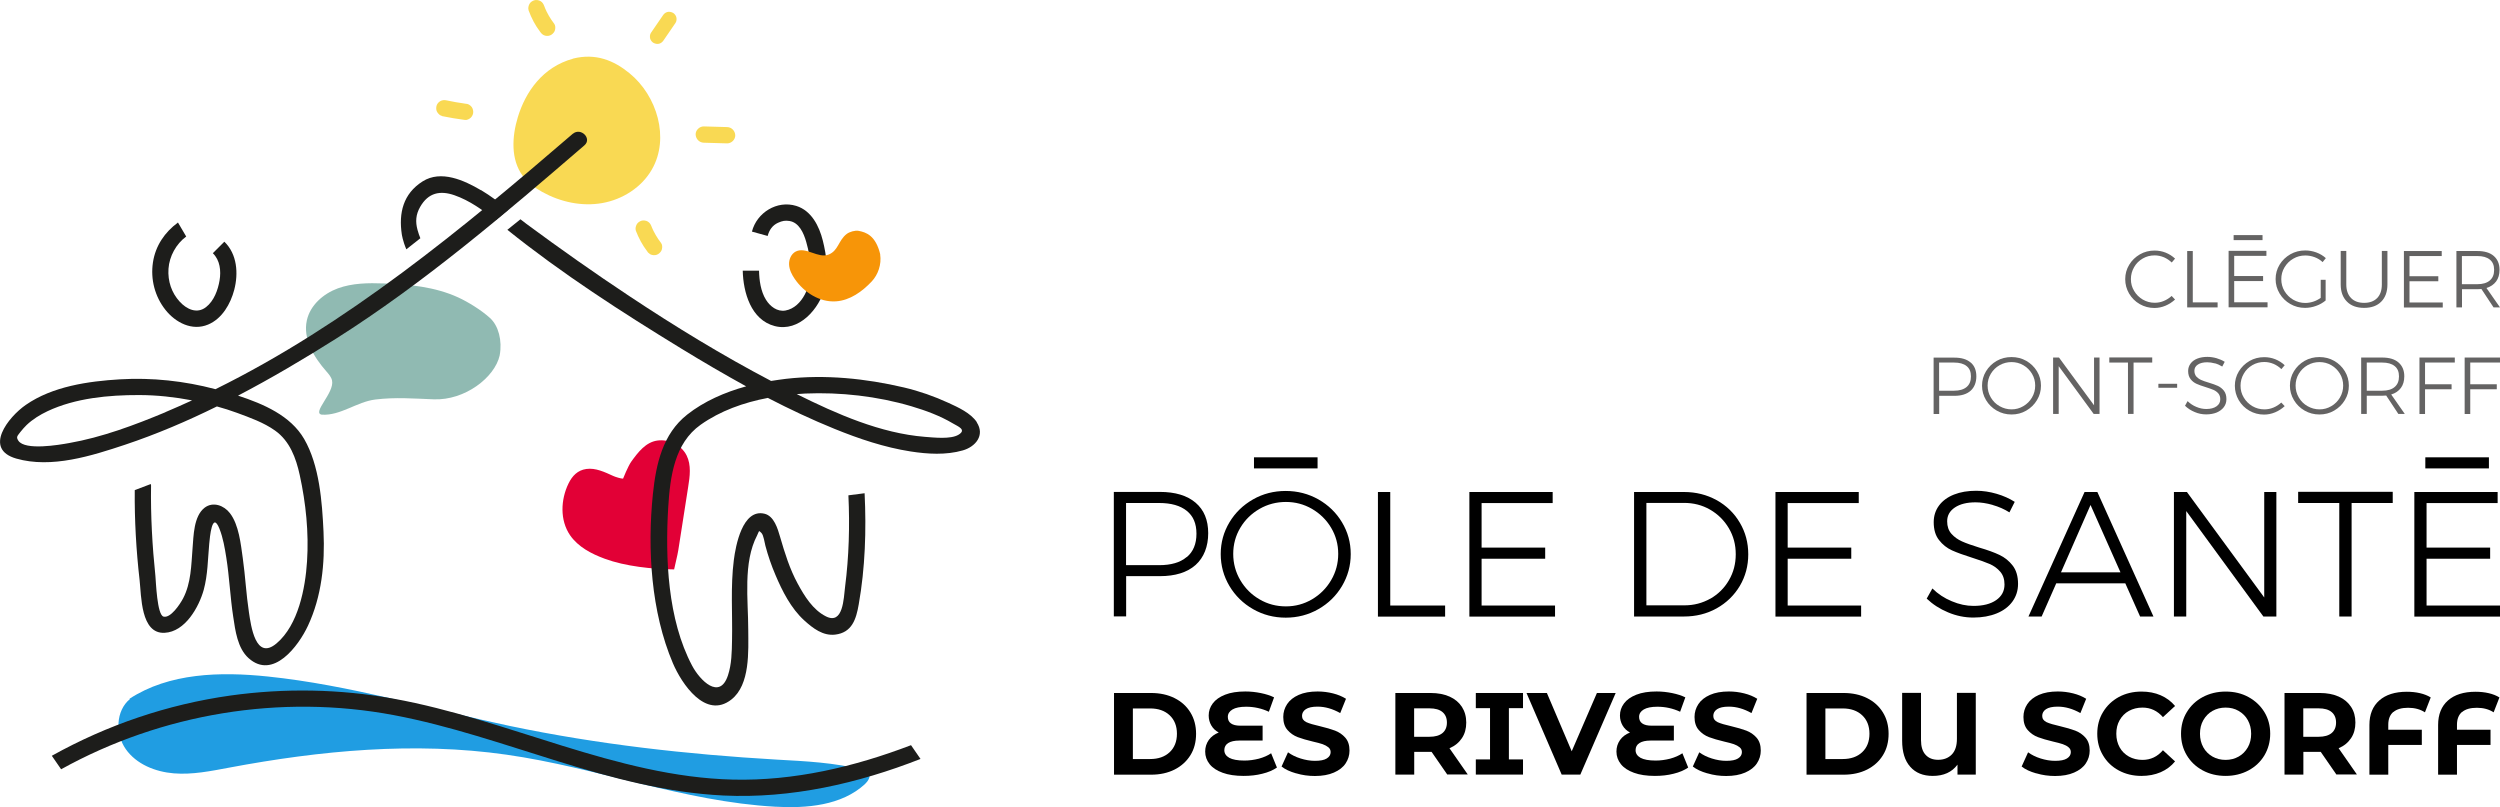 <?xml version="1.0" encoding="UTF-8"?>
<svg xmlns="http://www.w3.org/2000/svg" viewBox="0 0 263.82 85.17">
  <defs>
    <style>
      .cls-1 {
        fill: #646363;
      }

      .cls-2 {
        fill: #90bab2;
      }

      .cls-3 {
        fill: #f9d953;
      }

      .cls-4 {
        isolation: isolate;
      }

      .cls-5 {
        fill: #209de2;
      }

      .cls-6 {
        mix-blend-mode: multiply;
      }

      .cls-7 {
        fill: #1d1d1b;
      }

      .cls-8 {
        fill: #e20036;
      }

      .cls-9 {
        fill: #f79508;
      }
    </style>
  </defs>
  <g class="cls-4">
    <g id="Calque_2">
      <g id="Calque_1-2" data-name="Calque_1">
        <g>
          <path d="M117.56,73.13h3.91c.93,0,1.76.18,2.48.54.72.36,1.27.86,1.67,1.51.4.65.6,1.4.6,2.26s-.2,1.62-.6,2.26-.96,1.15-1.67,1.51c-.72.36-1.54.54-2.48.54h-3.91v-8.61ZM121.37,80.1c.86,0,1.55-.24,2.06-.72.51-.48.77-1.13.77-1.95s-.26-1.47-.77-1.95c-.51-.48-1.2-.72-2.06-.72h-1.82v5.34h1.82Z"></path>
          <path d="M134.75,81c-.41.28-.92.5-1.54.65-.62.16-1.28.23-1.97.23-.87,0-1.61-.11-2.21-.33-.61-.22-1.07-.52-1.38-.91-.31-.39-.47-.83-.47-1.33,0-.46.13-.86.38-1.22.25-.35.6-.61,1.05-.79-.34-.18-.6-.43-.78-.74-.18-.31-.28-.66-.28-1.05,0-.47.14-.89.43-1.28s.72-.69,1.3-.92c.58-.23,1.3-.34,2.14-.34.56,0,1.1.06,1.64.17s1,.26,1.39.45l-.55,1.52c-.75-.35-1.55-.53-2.4-.53-.64,0-1.12.1-1.44.29-.32.19-.49.45-.49.78,0,.3.11.54.33.69.22.16.55.24.99.24h2.35v1.57h-2.47c-.5,0-.89.09-1.16.26-.27.17-.41.42-.41.75,0,.34.17.61.52.81.35.19.88.29,1.6.29.51,0,1.02-.07,1.53-.2.51-.14.94-.33,1.29-.57l.61,1.5Z"></path>
          <path d="M136.77,81.61c-.64-.18-1.15-.42-1.53-.72l.68-1.5c.37.27.81.49,1.32.65.51.16,1.02.25,1.52.25.57,0,.98-.08,1.25-.25.27-.17.41-.39.41-.67,0-.21-.08-.38-.24-.51s-.36-.24-.61-.33-.59-.17-1.01-.27c-.66-.16-1.19-.31-1.61-.47-.42-.16-.78-.41-1.08-.75-.3-.34-.45-.8-.45-1.38,0-.5.14-.95.41-1.36.27-.41.68-.73,1.22-.97s1.21-.36,2-.36c.55,0,1.09.07,1.61.2.52.13.98.32,1.38.57l-.61,1.51c-.8-.45-1.59-.68-2.39-.68-.56,0-.97.09-1.24.27s-.4.42-.4.71.15.51.46.66c.31.14.78.28,1.41.42.66.16,1.19.31,1.61.47s.78.4,1.08.74c.3.34.45.79.45,1.37,0,.49-.14.94-.41,1.35-.27.41-.69.73-1.24.97-.55.24-1.22.36-2,.36-.68,0-1.34-.09-1.97-.28Z"></path>
          <path d="M152.73,81.74l-1.66-2.4h-1.83v2.4h-1.99v-8.61h3.73c.76,0,1.42.13,1.99.38.56.25.99.61,1.3,1.08.3.47.46,1.02.46,1.66s-.15,1.19-.46,1.65c-.31.46-.74.82-1.31,1.06l1.93,2.77h-2.14ZM152.22,75.14c-.31-.26-.77-.39-1.37-.39h-1.62v3h1.62c.6,0,1.05-.13,1.37-.39.31-.26.47-.63.47-1.11s-.16-.85-.47-1.11Z"></path>
          <path d="M159.23,74.73v5.41h1.49v1.6h-4.98v-1.6h1.5v-5.41h-1.5v-1.6h4.98v1.6h-1.49Z"></path>
          <path d="M170.5,73.13l-3.73,8.61h-1.97l-3.71-8.61h2.15l2.62,6.15,2.66-6.15h1.98Z"></path>
          <path d="M178.15,81c-.41.28-.92.5-1.54.65-.62.16-1.28.23-1.97.23-.87,0-1.61-.11-2.21-.33-.61-.22-1.07-.52-1.38-.91-.31-.39-.47-.83-.47-1.33,0-.46.13-.86.38-1.22.25-.35.6-.61,1.05-.79-.34-.18-.6-.43-.78-.74-.18-.31-.28-.66-.28-1.05,0-.47.14-.89.43-1.28s.72-.69,1.3-.92c.58-.23,1.3-.34,2.14-.34.56,0,1.1.06,1.64.17s1,.26,1.39.45l-.55,1.52c-.75-.35-1.55-.53-2.4-.53-.64,0-1.12.1-1.44.29-.32.19-.49.45-.49.78,0,.3.11.54.33.69.22.16.55.24.99.24h2.35v1.57h-2.47c-.5,0-.89.09-1.16.26-.27.17-.41.42-.41.75,0,.34.17.61.52.81.35.19.88.29,1.6.29.51,0,1.02-.07,1.53-.2.51-.14.94-.33,1.29-.57l.61,1.5Z"></path>
          <path d="M180.17,81.61c-.64-.18-1.15-.42-1.53-.72l.68-1.5c.37.27.81.49,1.32.65.51.16,1.02.25,1.52.25.57,0,.98-.08,1.25-.25.27-.17.41-.39.41-.67,0-.21-.08-.38-.24-.51s-.36-.24-.61-.33-.59-.17-1.01-.27c-.66-.16-1.19-.31-1.61-.47-.42-.16-.78-.41-1.08-.75-.3-.34-.45-.8-.45-1.38,0-.5.14-.95.41-1.36.27-.41.68-.73,1.22-.97s1.21-.36,2-.36c.55,0,1.09.07,1.61.2.52.13.98.32,1.38.57l-.61,1.51c-.8-.45-1.59-.68-2.39-.68-.56,0-.97.09-1.24.27s-.4.42-.4.71.15.51.46.66c.31.14.78.28,1.41.42.66.16,1.19.31,1.61.47s.78.4,1.08.74c.3.34.45.79.45,1.37,0,.49-.14.94-.41,1.35-.27.41-.69.73-1.24.97-.55.24-1.22.36-2,.36-.68,0-1.34-.09-1.97-.28Z"></path>
          <path d="M190.64,73.13h3.91c.93,0,1.76.18,2.48.54s1.27.86,1.67,1.51c.4.65.6,1.4.6,2.26s-.2,1.62-.6,2.26c-.4.65-.96,1.15-1.67,1.51-.72.36-1.54.54-2.48.54h-3.91v-8.61ZM194.45,80.1c.86,0,1.55-.24,2.06-.72.51-.48.77-1.13.77-1.95s-.26-1.47-.77-1.95c-.51-.48-1.2-.72-2.06-.72h-1.82v5.34h1.82Z"></path>
          <path d="M208.5,73.13v8.61h-1.93v-1.05c-.59.8-1.46,1.19-2.61,1.19-1.02,0-1.81-.32-2.38-.97-.57-.64-.85-1.56-.85-2.75v-5.04h1.99v4.98c0,.69.16,1.21.49,1.56.32.35.76.52,1.32.52.6,0,1.08-.19,1.44-.56s.54-.92.54-1.65v-4.85h1.99Z"></path>
          <path d="M214.87,81.61c-.64-.18-1.15-.42-1.53-.72l.68-1.5c.37.27.81.49,1.32.65.51.16,1.02.25,1.53.25.57,0,.98-.08,1.25-.25.27-.17.41-.39.41-.67,0-.21-.08-.38-.24-.51-.16-.14-.36-.24-.61-.33s-.59-.17-1.01-.27c-.66-.16-1.19-.31-1.61-.47-.42-.16-.78-.41-1.08-.75-.3-.34-.45-.8-.45-1.38,0-.5.14-.95.41-1.36.27-.41.68-.73,1.22-.97.55-.24,1.21-.36,2-.36.55,0,1.09.07,1.61.2.52.13.98.32,1.38.57l-.61,1.51c-.8-.45-1.59-.68-2.39-.68-.56,0-.97.09-1.24.27-.27.18-.4.42-.4.71s.15.51.46.66c.31.14.78.28,1.41.42.66.16,1.19.31,1.61.47s.78.4,1.08.74c.3.34.45.79.45,1.37,0,.49-.14.94-.41,1.35-.27.41-.69.73-1.24.97-.55.24-1.22.36-2,.36-.68,0-1.34-.09-1.97-.28Z"></path>
          <path d="M223.6,81.31c-.71-.38-1.27-.91-1.67-1.59-.41-.68-.61-1.44-.61-2.29s.2-1.62.61-2.29c.41-.68.96-1.2,1.67-1.59.71-.38,1.51-.57,2.39-.57.75,0,1.42.13,2.02.39.6.26,1.11.64,1.52,1.13l-1.28,1.18c-.58-.67-1.3-1.01-2.16-1.01-.53,0-1.01.12-1.43.35-.42.23-.74.56-.98.98s-.35.89-.35,1.43.12,1.01.35,1.43.56.74.98.98c.42.23.89.35,1.43.35.86,0,1.58-.34,2.16-1.02l1.28,1.18c-.41.5-.92.88-1.52,1.14-.61.26-1.28.39-2.03.39-.88,0-1.67-.19-2.38-.57Z"></path>
          <path d="M232.45,81.3c-.72-.39-1.28-.92-1.68-1.59-.41-.68-.61-1.44-.61-2.28s.2-1.61.61-2.28c.41-.68.97-1.21,1.68-1.59.72-.38,1.52-.58,2.42-.58s1.7.19,2.41.58c.71.39,1.27.92,1.68,1.59.41.68.61,1.44.61,2.28s-.21,1.6-.61,2.28c-.41.68-.97,1.21-1.68,1.59s-1.52.58-2.41.58-1.7-.19-2.42-.58ZM236.24,79.84c.41-.23.73-.56.97-.98s.35-.89.35-1.43-.12-1.01-.35-1.43-.56-.74-.97-.98-.87-.35-1.38-.35-.97.12-1.38.35c-.41.23-.73.56-.97.98s-.35.89-.35,1.43.12,1.01.35,1.43.56.74.97.98c.41.23.87.35,1.38.35s.97-.12,1.38-.35Z"></path>
          <path d="M246.56,81.74l-1.66-2.4h-1.83v2.4h-1.99v-8.61h3.73c.76,0,1.42.13,1.99.38.56.25.99.61,1.3,1.08s.46,1.02.46,1.66-.15,1.19-.46,1.65c-.31.46-.74.82-1.31,1.06l1.93,2.77h-2.14ZM246.05,75.14c-.31-.26-.77-.39-1.37-.39h-1.62v3h1.62c.6,0,1.05-.13,1.37-.39.31-.26.47-.63.47-1.11s-.16-.85-.47-1.11Z"></path>
          <path d="M252.56,75.13c-.35.3-.53.75-.53,1.35v.53h3.54v1.6h-3.54v3.14h-1.99v-5.25c0-1.11.35-1.97,1.04-2.58.69-.61,1.66-.92,2.91-.92.49,0,.96.05,1.39.15s.81.25,1.13.45l-.61,1.57c-.49-.32-1.08-.48-1.77-.48s-1.21.15-1.56.45Z"></path>
          <path d="M259.81,75.13c-.35.3-.53.75-.53,1.35v.53h3.54v1.6h-3.54v3.14h-1.99v-5.25c0-1.11.35-1.97,1.04-2.58.69-.61,1.66-.92,2.91-.92.49,0,.96.05,1.39.15s.81.25,1.13.45l-.61,1.57c-.49-.32-1.08-.48-1.77-.48s-1.21.15-1.56.45Z"></path>
        </g>
        <g>
          <path d="M126.17,53.05c.89.76,1.33,1.83,1.33,3.22s-.45,2.56-1.33,3.35c-.89.79-2.15,1.18-3.78,1.18h-3.55v4.25h-1.3v-13.14h4.85c1.63,0,2.89.38,3.78,1.14ZM125.24,58.79c.68-.57,1.02-1.39,1.02-2.47s-.34-1.86-1.02-2.41c-.68-.55-1.65-.83-2.91-.83h-3.5v6.56h3.5c1.25,0,2.22-.28,2.9-.86Z"></path>
          <path d="M139.13,52.7c1.05.6,1.88,1.4,2.49,2.42s.92,2.13.92,3.35-.31,2.34-.92,3.37c-.61,1.03-1.44,1.84-2.49,2.44-1.05.6-2.2.9-3.45.9s-2.4-.3-3.45-.9c-1.05-.6-1.88-1.42-2.49-2.44-.61-1.03-.92-2.15-.92-3.37s.31-2.33.92-3.35c.61-1.02,1.44-1.82,2.49-2.42,1.05-.6,2.2-.89,3.45-.89s2.4.3,3.45.89ZM132.92,53.7c-.85.49-1.53,1.15-2.03,1.99-.5.84-.75,1.76-.75,2.76s.25,1.93.75,2.78c.5.85,1.18,1.53,2.03,2.02.85.5,1.78.74,2.78.74s1.91-.25,2.75-.74c.85-.5,1.52-1.17,2.02-2.02.5-.85.75-1.78.75-2.78s-.25-1.92-.75-2.76c-.5-.84-1.18-1.5-2.02-1.99-.85-.49-1.76-.73-2.75-.73s-1.93.24-2.78.73Z"></path>
          <path d="M145.41,51.92h1.3v11.98h5.79v1.17h-7.09v-13.14Z"></path>
          <path d="M155.05,51.92h8.8v1.17h-7.5v4.7h6.71v1.17h-6.71v4.94h7.75v1.17h-9.04v-13.14Z"></path>
          <path d="M181.16,52.78c1.03.58,1.85,1.37,2.44,2.38.6,1.01.89,2.12.89,3.34s-.3,2.33-.89,3.33c-.6,1-1.41,1.79-2.45,2.37-1.04.58-2.19.86-3.46.86h-5.25v-13.14h5.28c1.25,0,2.4.29,3.43.86ZM180.49,63.18c.83-.48,1.48-1.12,1.96-1.95.48-.82.72-1.73.72-2.74s-.24-1.92-.73-2.75c-.49-.83-1.15-1.48-1.98-1.96s-1.75-.71-2.75-.71h-3.97v10.81h4.02c.99,0,1.9-.24,2.73-.71Z"></path>
          <path d="M187.35,51.92h8.8v1.17h-7.5v4.7h6.71v1.17h-6.71v4.94h7.75v1.17h-9.04v-13.14Z"></path>
          <path d="M210.27,53.28c-.64-.18-1.24-.27-1.8-.27-.9,0-1.63.18-2.17.54s-.82.84-.82,1.46c0,.54.15.98.45,1.32s.67.6,1.11.8,1.04.41,1.81.65c.89.26,1.61.52,2.15.78.55.26,1.01.63,1.39,1.12.38.49.57,1.13.57,1.94,0,.7-.2,1.32-.59,1.86-.39.54-.95.96-1.66,1.25s-1.54.44-2.46.44-1.81-.18-2.68-.55c-.87-.36-1.62-.85-2.25-1.45l.6-1.07c.59.58,1.27,1.03,2.05,1.35.78.33,1.54.49,2.29.49,1,0,1.8-.2,2.39-.61s.88-.96.88-1.65c0-.55-.15-1-.45-1.35-.3-.35-.67-.62-1.11-.81-.44-.19-1.05-.41-1.84-.66-.89-.28-1.61-.54-2.14-.78s-1-.61-1.37-1.09c-.38-.48-.56-1.11-.56-1.89,0-.66.19-1.25.56-1.75s.9-.89,1.58-1.16c.68-.27,1.46-.4,2.35-.4.71,0,1.43.11,2.15.32.72.21,1.36.5,1.91.85l-.56,1.11c-.54-.34-1.13-.6-1.77-.78Z"></path>
          <path d="M225.84,65.06l-1.56-3.5h-7.29l-1.54,3.5h-1.39l5.92-13.14h1.35l5.92,13.14h-1.41ZM217.49,60.4h6.28l-3.16-7.11-3.12,7.11Z"></path>
          <path d="M238.94,51.92h1.28v13.14h-1.37l-8.14-11.13v11.13h-1.3v-13.14h1.37l8.16,11.13v-11.13Z"></path>
          <path d="M242.52,51.9h9.98v1.18h-4.34v11.98h-1.3v-11.98h-4.34v-1.18Z"></path>
          <path d="M254.77,51.92h8.8v1.17h-7.5v4.7h6.71v1.17h-6.71v4.94h7.75v1.17h-9.04v-13.14Z"></path>
          <rect x="132.33" y="48.26" width="6.71" height="1.17"></rect>
          <rect x="255.94" y="48.26" width="6.71" height="1.17"></rect>
        </g>
        <g>
          <path class="cls-1" d="M207.96,38.25c.4.34.6.83.6,1.46s-.2,1.16-.6,1.52-.97.54-1.71.54h-1.61v1.92h-.59v-5.95h2.2c.74,0,1.31.17,1.71.52ZM207.53,40.84c.31-.26.46-.63.46-1.12s-.15-.84-.46-1.09-.75-.37-1.32-.37h-1.58v2.97h1.58c.57,0,1.01-.13,1.32-.39Z"></path>
          <path class="cls-1" d="M213.83,38.08c.47.27.85.64,1.13,1.1.28.46.42.96.42,1.52s-.14,1.06-.42,1.52c-.28.47-.65.83-1.13,1.11s-.99.41-1.56.41-1.09-.14-1.56-.41-.85-.64-1.13-1.11-.42-.97-.42-1.52.14-1.06.42-1.52c.28-.46.65-.82,1.13-1.1.47-.27,1-.4,1.56-.4s1.09.13,1.56.4ZM211.01,38.54c-.39.22-.69.52-.92.9s-.34.8-.34,1.25.11.87.34,1.26c.23.39.53.69.92.91.39.22.81.34,1.26.34s.86-.11,1.25-.34c.38-.22.69-.53.91-.91.23-.39.34-.81.34-1.26s-.11-.87-.34-1.25-.53-.68-.91-.9c-.38-.22-.8-.33-1.25-.33s-.87.11-1.26.33Z"></path>
          <path class="cls-1" d="M220.98,37.73h.58v5.95h-.62l-3.69-5.04v5.04h-.59v-5.95h.62l3.7,5.04v-5.04Z"></path>
          <path class="cls-1" d="M222.6,37.72h4.52v.54h-1.97v5.42h-.59v-5.42h-1.97v-.54Z"></path>
          <path class="cls-1" d="M227.77,40.5h1.98v.42h-1.98v-.42Z"></path>
          <path class="cls-1" d="M233.74,38.35c-.29-.08-.56-.12-.82-.12-.41,0-.74.08-.98.24-.25.16-.37.38-.37.66,0,.24.07.44.2.6.14.15.3.27.5.36.2.09.47.19.82.29.4.12.73.24.97.35.25.12.46.29.63.51.17.22.26.51.26.88,0,.32-.09.6-.27.84-.18.24-.43.43-.75.57-.32.13-.7.2-1.12.2s-.82-.08-1.21-.25c-.39-.16-.73-.38-1.02-.66l.27-.49c.27.26.58.47.93.61.35.15.7.22,1.04.22.45,0,.81-.09,1.08-.28.27-.19.4-.43.4-.75,0-.25-.07-.45-.2-.61-.14-.16-.3-.28-.5-.37s-.48-.18-.84-.3c-.4-.12-.73-.24-.97-.35-.24-.11-.45-.27-.62-.49-.17-.22-.26-.5-.26-.86,0-.3.09-.56.26-.79s.41-.4.71-.52c.31-.12.66-.18,1.06-.18.32,0,.65.05.97.14.33.1.61.22.86.38l-.26.5c-.24-.15-.51-.27-.8-.35Z"></path>
          <path class="cls-1" d="M239.92,38.4c-.31-.13-.64-.2-.97-.2-.46,0-.88.11-1.26.33-.38.22-.69.52-.91.91-.22.38-.34.8-.34,1.26s.11.87.34,1.25c.22.38.53.68.91.91.38.22.8.34,1.26.34.33,0,.65-.06.96-.19.31-.13.59-.31.83-.53l.36.38c-.3.27-.63.49-1.01.65-.38.16-.77.24-1.17.24-.56,0-1.08-.14-1.55-.41-.47-.27-.84-.64-1.12-1.11-.27-.47-.41-.97-.41-1.52s.14-1.06.42-1.52c.28-.46.65-.82,1.13-1.1.47-.27.99-.4,1.55-.4.4,0,.79.07,1.17.22.37.15.7.36.99.63l-.35.41c-.24-.23-.51-.41-.82-.55Z"></path>
          <path class="cls-1" d="M246.32,38.08c.47.27.85.64,1.13,1.1.28.46.42.96.42,1.52s-.14,1.06-.42,1.52c-.28.47-.65.83-1.13,1.11s-.99.41-1.56.41-1.09-.14-1.56-.41-.85-.64-1.13-1.11-.42-.97-.42-1.52.14-1.06.42-1.52c.28-.46.65-.82,1.13-1.1.47-.27,1-.4,1.56-.4s1.09.13,1.56.4ZM243.51,38.54c-.39.22-.69.52-.92.9s-.34.8-.34,1.25.11.87.34,1.26c.23.39.53.69.92.91.39.22.81.34,1.26.34s.86-.11,1.25-.34c.38-.22.69-.53.91-.91.23-.39.34-.81.34-1.26s-.11-.87-.34-1.25-.53-.68-.91-.9c-.38-.22-.8-.33-1.25-.33s-.87.11-1.26.33Z"></path>
          <path class="cls-1" d="M253.09,43.68l-1.28-1.94c-.18.01-.32.02-.42.02h-1.63v1.92h-.59v-5.95h2.22c.74,0,1.32.17,1.72.52s.61.83.61,1.46c0,.49-.12.91-.36,1.23s-.58.56-1.02.69l1.43,2.05h-.68ZM251.39,41.23c.57,0,1.01-.13,1.31-.39.31-.26.46-.63.46-1.12s-.15-.84-.46-1.09c-.31-.25-.74-.37-1.31-.37h-1.63v2.97h1.63Z"></path>
          <path class="cls-1" d="M255.32,37.73h3.73v.53h-3.14v2.29h2.8v.53h-2.8v2.61h-.59v-5.95Z"></path>
          <path class="cls-1" d="M260.09,37.73h3.73v.53h-3.14v2.29h2.8v.53h-2.8v2.61h-.59v-5.95Z"></path>
        </g>
        <g>
          <path class="cls-1" d="M228.35,27.15c-.31-.13-.64-.2-.97-.2-.46,0-.88.11-1.26.33-.38.22-.69.52-.91.91-.22.38-.34.8-.34,1.26s.11.87.34,1.25c.22.38.53.68.91.91.38.22.8.34,1.26.34.33,0,.65-.06.96-.19.31-.13.59-.31.83-.53l.36.38c-.3.27-.63.49-1.01.65-.38.16-.77.24-1.17.24-.56,0-1.08-.14-1.55-.41-.47-.27-.84-.64-1.12-1.11-.27-.47-.41-.97-.41-1.52s.14-1.06.42-1.52c.28-.46.65-.82,1.13-1.1.47-.27.99-.4,1.55-.4.4,0,.79.07,1.17.22.37.15.7.36.99.63l-.35.41c-.24-.23-.51-.41-.82-.55Z"></path>
          <path class="cls-1" d="M230.81,26.49h.59v5.42h2.62v.53h-3.21v-5.95Z"></path>
          <path class="cls-1" d="M244.9,29.53h.52v2.18c-.29.24-.63.44-1.01.57-.38.14-.77.21-1.17.21-.56,0-1.08-.14-1.55-.41s-.85-.64-1.13-1.11-.42-.97-.42-1.52.14-1.06.42-1.52c.28-.46.66-.82,1.14-1.1.48-.27,1-.4,1.57-.4.4,0,.79.07,1.17.21.38.14.71.34,1,.6l-.34.42c-.24-.23-.52-.4-.84-.52-.32-.12-.65-.18-.99-.18-.46,0-.88.11-1.27.34-.39.22-.69.53-.92.91s-.34.8-.34,1.25.11.88.34,1.26c.23.38.54.69.92.91.39.22.81.34,1.27.34.28,0,.57-.05.85-.14.28-.09.54-.23.78-.4v-1.9Z"></path>
          <path class="cls-1" d="M248.1,31.45c.33.34.79.51,1.38.51s1.05-.17,1.38-.51c.33-.34.49-.82.49-1.43v-3.54h.59v3.54c0,.77-.22,1.38-.65,1.81-.43.44-1.04.66-1.81.66s-1.38-.22-1.81-.66c-.44-.44-.66-1.04-.66-1.81v-3.54h.59v3.54c0,.61.17,1.09.5,1.43Z"></path>
          <path class="cls-1" d="M253.68,26.49h3.99v.53h-3.4v2.13h3.04v.53h-3.04v2.24h3.51v.53h-4.1v-5.95Z"></path>
          <path class="cls-1" d="M263.14,32.44l-1.28-1.94c-.18.01-.32.02-.42.02h-1.63v1.92h-.59v-5.95h2.22c.74,0,1.32.17,1.72.52s.61.83.61,1.46c0,.49-.12.91-.36,1.23s-.58.56-1.02.69l1.43,2.05h-.68ZM261.43,29.99c.57,0,1.01-.13,1.31-.39.31-.26.46-.63.46-1.12s-.15-.84-.46-1.09c-.31-.25-.74-.37-1.31-.37h-1.63v2.97h1.63Z"></path>
          <path class="cls-1" d="M235.18,26.47h3.99v.53h-3.4v2.13h3.05v.53h-3.05v2.24h3.52v.53h-4.11v-5.97Z"></path>
          <rect class="cls-1" x="235.71" y="24.81" width="3.05" height=".53"></rect>
        </g>
        <g>
          <path class="cls-7" d="M23.68,25.51c1.35,1.31,1.49,3.34,1.04,5.07-.39,1.49-1.28,3.05-2.76,3.67-1.69.71-3.44-.21-4.5-1.55-1.12-1.41-1.59-3.23-1.32-5.01s1.26-3.19,2.64-4.21h0l.87,1.48c-1.06.78-1.78,2.08-1.87,3.4s.33,2.54,1.18,3.47c.73.8,1.82,1.33,2.78.58.84-.65,1.26-1.81,1.43-2.82s.05-2.13-.71-2.87l1.22-1.22Z"></path>
          <path class="cls-7" d="M80.1,28.56c.02,1.02.18,2.19.73,3.07.43.7,1.19,1.29,2.05,1.14,1.83-.33,2.75-2.73,2.66-4.36-.06-1.04-.16-1.86-.46-2.88-.27-.95-.76-2.05-1.77-2.21-.45-.07-.75-.02-1.21.19-.59.27-.93.77-1.09,1.39h0l-1.66-.46c.51-2,2.65-3.34,4.68-2.71,1.61.5,2.42,2.14,2.8,3.66s.64,3.38.23,4.94c-.59,2.25-2.72,4.74-5.3,4.08-2.52-.65-3.33-3.57-3.38-5.85h1.72Z"></path>
          <g class="cls-6">
            <path class="cls-3" d="M60.48,6.19c-3.22.88-5.02,3.51-5.83,6.16-.63,2.07-.77,4.5.53,6.23.53.71,1.27,1.25,2.05,1.68,1.91,1.06,4.17,1.55,6.32,1.17s4.17-1.66,5.25-3.56c1.88-3.28.55-7.77-2.38-10.15-1.65-1.35-3.56-2.13-5.94-1.54Z"></path>
          </g>
          <g class="cls-6">
            <path class="cls-2" d="M52.73,37.51c-.52,2.32-3.67,4.76-6.96,4.63-2.15-.08-4.02-.24-6.16.02-1.96.24-3.68,1.72-5.65,1.6-1.09-.18,1.36-2.31,1.08-3.61-.08-.37-.35-.67-.6-.96-1.32-1.5-2.49-3.43-2.06-5.38.35-1.6,1.73-2.81,3.27-3.38,1.54-.56,3.21-.58,4.85-.52,2.68.09,5.41.36,7.84,1.47,1.09.5,2.48,1.37,3.37,2.18s1.31,2.37,1.02,3.94Z"></path>
          </g>
          <g class="cls-6">
            <path class="cls-8" d="M71.16,60.09c-2.33-.03-5.16-.32-7.35-1.13-1.41-.52-2.81-1.25-3.66-2.49-1.07-1.57-.99-3.73-.16-5.44.4-.82.97-1.41,1.88-1.54.98-.14,1.95.33,2.85.74.19.09.82.29,1.03.28,0,0,.52-1.31.87-1.8.72-1,1.53-2.05,2.75-2.22s2.54.47,3.09,1.58c.5,1.01.34,2.21.16,3.32-.35,2.22-.69,4.44-1.04,6.66-.11.68-.31,1.37-.44,2.03"></path>
          </g>
          <g class="cls-6">
            <path class="cls-9" d="M92.89,26.84c-.48-1.99-1.49-2.33-2.29-2.48-.35-.07-.96.1-1.25.33-.87.66-.88,1.76-1.9,2.17-1.11.45-2.4-.86-3.47-.32-.49.25-.74.84-.71,1.39s.29,1.06.6,1.51c.98,1.42,2.63,2.48,4.35,2.36,1.47-.1,2.77-1.03,3.78-2.11.66-.71,1.04-1.78.88-2.85"></path>
          </g>
          <g class="cls-6">
            <path class="cls-5" d="M13.72,73.76c-1.51,1.24-1.57,3.69-.45,5.29s3.12,2.4,5.07,2.56,3.9-.24,5.83-.6c9.64-1.81,19.56-2.76,29.28-1.37,9.54,1.36,18.72,4.95,28.34,5.49,3.35.19,7.02-.12,9.48-2.38.33-.31.66-.8.4-1.17-.13-.2-.39-.28-.62-.34-2.96-.77-6.04-.91-9.09-1.08-9.45-.55-18.89-1.61-28.15-3.55-8.51-1.79-16.9-4.32-25.55-5.22-5.01-.52-10.41-.39-14.61,2.36"></path>
          </g>
          <path class="cls-7" d="M60.44,14.12c-11.64,10.02-23.82,20.1-37.7,26.95-3.28-.87-6.7-1.24-10.08-1.04-3.34.2-7.12.74-9.94,2.7-1.85,1.28-4.5,4.65-1.01,5.66,3.72,1.07,7.97-.29,11.49-1.46,3.32-1.11,6.55-2.49,9.69-4.04.72.2,1.43.42,2.13.68,1.33.49,2.84,1.03,4.01,1.87,1.55,1.1,2.21,2.9,2.6,4.69.65,2.98.97,6.08.77,9.12-.18,2.82-.92,6.7-3.21,8.64-2.23,1.89-2.71-1.89-2.92-3.27-.29-1.9-.38-3.82-.65-5.72-.21-1.48-.41-3.53-1.36-4.75-.62-.81-1.78-1.25-2.67-.57-1.16.9-1.16,2.97-1.27,4.28-.14,1.78-.15,3.67-1,5.29-.33.63-1.32,2.11-2.06,1.92-.69-.17-.8-3.69-.86-4.28-.33-3.17-.51-6.37-.46-9.56,0-.06-.02-.1-.03-.15l-1.69.64c-.03,3.16.15,6.34.51,9.48.19,1.69.11,5.7,2.63,5.58,2.19-.1,3.64-2.74,4.14-4.54.43-1.58.43-3.24.58-4.86.06-.63.3-3.53,1.08-1.58.38.96.56,2.03.72,3.04.33,2.07.41,4.17.73,6.24.22,1.46.45,3.32,1.62,4.37,2.59,2.33,5.28-1.29,6.27-3.42,1.44-3.08,1.8-6.56,1.64-9.93-.15-3.16-.43-6.98-2.04-9.77-1.44-2.48-4.3-3.7-6.98-4.58,3.52-1.84,6.95-3.87,10.31-5.99,9.34-5.91,17.89-13.23,26.24-20.42.84-.72-.38-1.93-1.22-1.22ZM17.46,43.5c-3.26,1.36-6.7,2.65-10.19,3.26-1,.18-4.62.81-5.33-.25-.27-.41-.1-.5.21-.92.2-.26.43-.51.66-.74.64-.61,1.41-1.08,2.21-1.46,2.93-1.38,6.46-1.71,9.65-1.7,1.88,0,3.76.21,5.6.56-.93.43-1.87.84-2.81,1.24Z"></path>
          <path class="cls-7" d="M96.13,78.64c-5.99,2.29-12.32,3.78-18.77,3.63-6.16-.14-12.16-1.76-18.01-3.57-5.89-1.82-11.74-3.87-17.82-4.97-5.69-1.03-11.49-1.13-17.22-.33-6.61.93-13,3.1-18.83,6.35,0,0,0,0-.01.01l.98,1.42c10.63-5.89,23.17-7.97,35.13-5.71,11.74,2.22,22.71,7.9,34.77,8.48,7.13.34,14.19-1.27,20.79-3.86l-1-1.45Z"></path>
          <g>
            <path class="cls-7" d="M103.09,44.56c-.65-.98-1.99-1.58-3.01-2.05-1.5-.69-3.07-1.24-4.68-1.62-4.04-.95-8.34-1.39-12.48-.91-.51.06-1.03.14-1.55.22-5.15-2.7-10.12-5.74-14.97-8.96-3.68-2.44-7.28-4.98-10.83-7.6-.22-.16-.43-.33-.65-.5l-1.38,1.11c5.75,4.62,12.1,8.71,18.38,12.55,2.24,1.37,4.51,2.7,6.82,3.97-2.25.62-4.43,1.57-6.22,2.98-2.6,2.05-3.29,5.23-3.62,8.37-.6,5.8-.2,12.45,2.11,17.87.92,2.16,3.45,5.96,6.17,3.83,2-1.57,1.79-5.13,1.78-7.37,0-3.14-.57-7.07.94-9.96.22-.43.13-.59.45-.25.24.25.33,1.03.42,1.35.28,1.05.63,2.08,1.06,3.08.72,1.7,1.64,3.53,3.04,4.8.91.83,1.98,1.65,3.26,1.5,1.78-.21,2.22-1.63,2.49-3.19.68-3.84.81-7.84.62-11.73l-1.71.22c.15,3.21.06,6.46-.35,9.65-.15,1.2-.19,4.06-2.03,3.12-1.37-.69-2.26-2.14-2.96-3.43-.86-1.58-1.37-3.24-1.87-4.96-.25-.85-.63-2.2-1.65-2.44-2.32-.55-3.04,3.39-3.23,4.89-.36,2.81-.13,5.65-.19,8.47-.02,1.22-.04,2.53-.43,3.7-.88,2.66-2.97.51-3.78-1.02-2.59-4.88-2.85-11.38-2.52-16.78.2-3.16.65-6.69,3.42-8.65,2.06-1.46,4.55-2.35,7.09-2.83,2.3,1.19,4.63,2.29,7.02,3.26,2.58,1.05,5.28,1.96,8.04,2.39,1.79.28,3.74.4,5.51-.11,1.34-.38,2.37-1.6,1.47-2.97ZM101.16,45.87c-.83.51-2.61.3-3.55.23-4.67-.37-9.31-2.41-13.53-4.51.29-.02.59-.05.88-.06,3.72-.16,7.63.28,11.21,1.34,1.52.45,3.04,1.01,4.4,1.82.52.31,1.46.65.59,1.18Z"></path>
            <path class="cls-7" d="M50.75,20.07c-1.76-1.04-4.21-2.16-6.15-.93-2.07,1.31-2.53,3.35-2.2,5.58,0,0,.1.71.48,1.59.49-.39.99-.78,1.48-1.17-.1-.25-.21-.54-.3-.88-.23-.85-.19-1.61.28-2.43.86-1.5,2.1-1.75,3.61-1.23,1.61.56,3.02,1.58,4.35,2.64.45-.37.9-.74,1.35-1.12-.93-.73-1.87-1.45-2.89-2.06Z"></path>
          </g>
          <g class="cls-6">
            <path class="cls-3" d="M46.63,12.25c.81.17,1.63.3,2.45.41.2.03.47-.11.61-.25.15-.15.26-.39.25-.61s-.08-.45-.25-.61l-.17-.13c-.13-.08-.28-.12-.43-.12-.07,0-.14-.02-.21-.03l.23.03c-.67-.09-1.34-.21-2-.35-.23-.05-.46-.03-.66.09-.18.1-.35.31-.39.51-.05.22-.04.47.09.66.12.18.29.35.51.39h0Z"></path>
          </g>
          <g class="cls-6">
            <path class="cls-3" d="M55.78,1.09c.3.82.7,1.59,1.23,2.28.14.19.28.33.51.39.21.06.48.03.66-.09s.34-.29.39-.51.05-.48-.09-.66c-.4-.52-.74-1.1-.99-1.7l.09.21c-.05-.12-.1-.25-.15-.38-.08-.21-.19-.4-.39-.51-.18-.11-.46-.15-.66-.09s-.41.2-.51.39-.16.45-.09.66h0Z"></path>
          </g>
          <g class="cls-6">
            <path class="cls-3" d="M70.03,4.25l1.26-1.84c.11-.16.13-.42.08-.6s-.19-.37-.36-.46c-.18-.09-.4-.14-.6-.08s-.34.18-.46.36l-1.26,1.84c-.11.16-.13.42-.08.6s.19.37.36.46c.18.09.4.14.6.08s.34-.18.46-.36h0Z"></path>
          </g>
          <g class="cls-6">
            <path class="cls-3" d="M74.27,15.06l2.46.07c.45.01.88-.4.86-.86s-.38-.85-.86-.86l-2.46-.07c-.45-.01-.88.4-.86.86s.38.85.86.86h0Z"></path>
          </g>
          <g class="cls-6">
            <path class="cls-3" d="M67.1,24.35c.3.77.68,1.5,1.19,2.16.05.1.13.18.22.24.08.08.18.13.29.15.21.06.48.03.66-.09s.34-.29.39-.51.05-.48-.09-.66c-.41-.53-.75-1.11-1.01-1.73l.09.21c-.03-.07-.06-.15-.09-.23-.08-.21-.19-.39-.39-.51-.18-.11-.46-.15-.66-.09s-.41.2-.51.39-.17.45-.09.66h0Z"></path>
          </g>
        </g>
      </g>
    </g>
  </g>
</svg>
